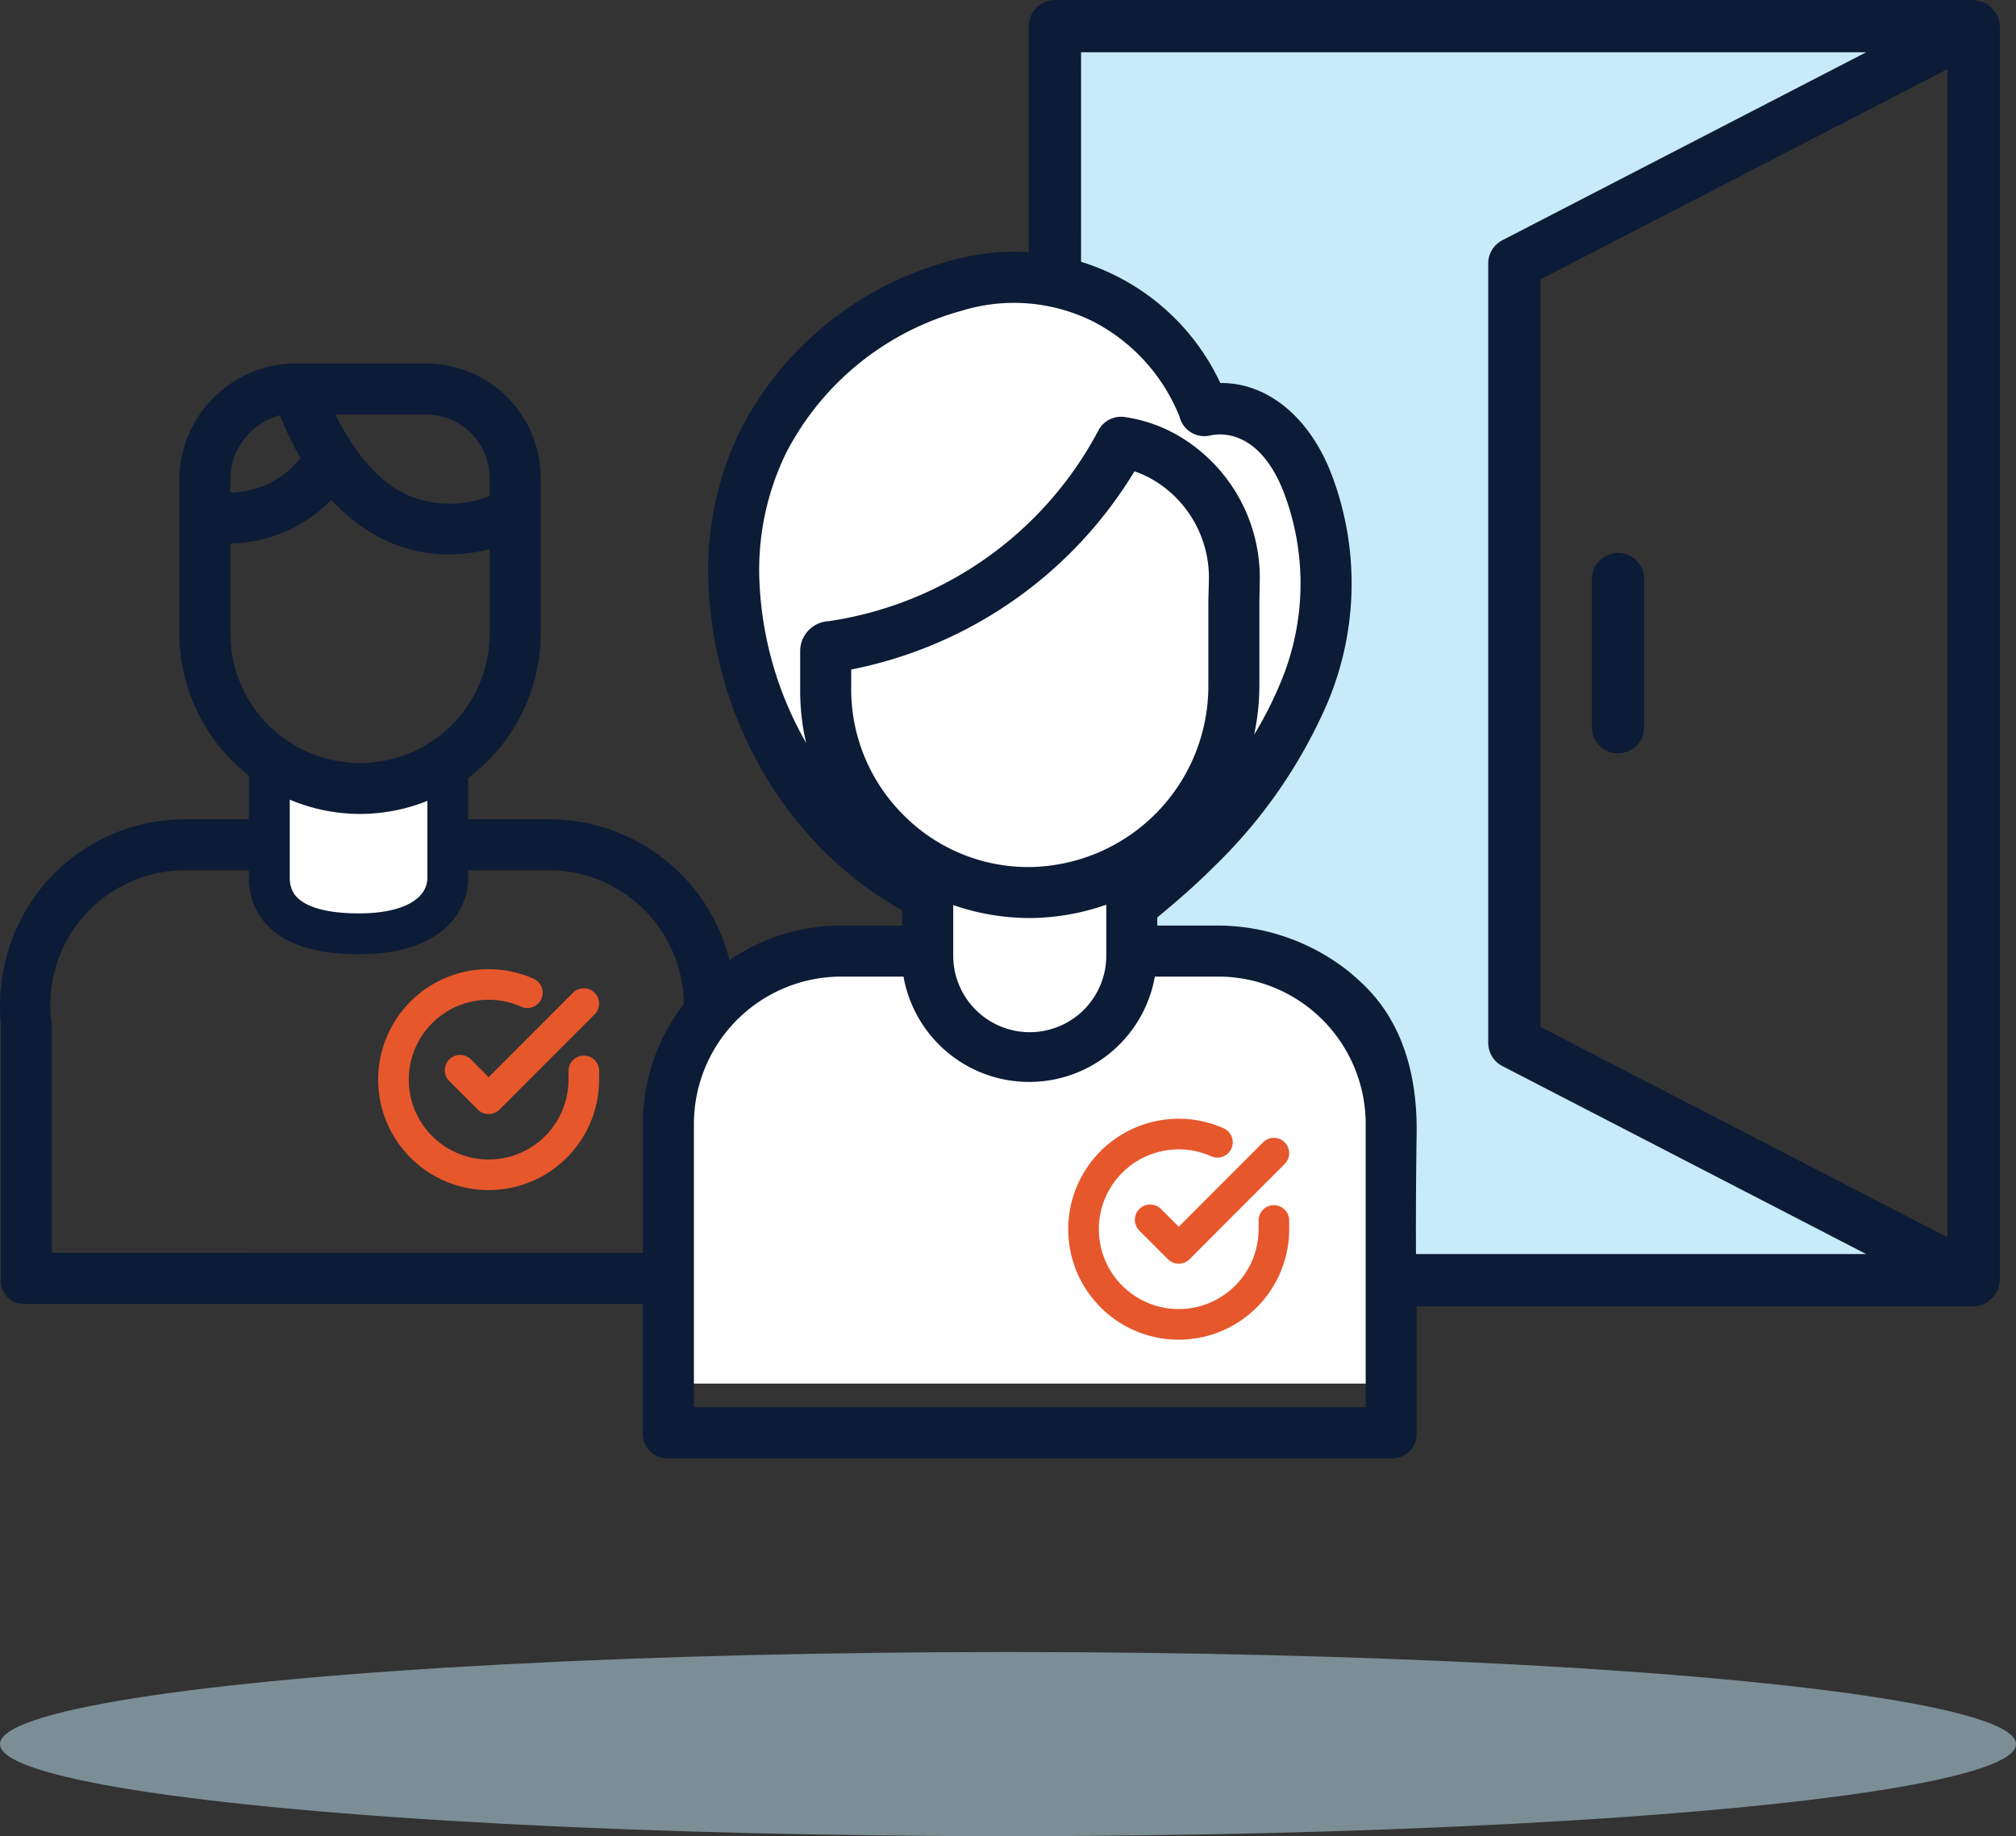 <svg xmlns="http://www.w3.org/2000/svg" width="197.562" height="179.957" viewBox="0 0 197.562 179.957"><rect x="0" y="0" width="197.562" height="179.957" fill="#333333" stroke="none"/><g transform="translate(3244.396 -5060.701)"><ellipse cx="98.781" cy="9.023" rx="98.781" ry="9.023" transform="translate(-3244.396 5222.611)" fill="#c7ebf9" opacity="0.5"/><g transform="translate(-12.765 8.625)"><path d="M-3128.045,5054.45v125.218l85.976-2.14-40.669-22.475v-76.344l44.593-24.258Z" transform="translate(0.052 0.045)" fill="#c7ebf9"/><g transform="translate(-3130.811 5052.076)"><path d="M347.619,185.39a3.4,3.4,0,0,0-.778-.893c-.061-.044-.088-.12-.153-.159-.046-.028-.1-.02-.148-.044a2.5,2.5,0,0,0-.914-.274c-.077-.008-.147-.044-.224-.045-.017,0-.031-.01-.049-.01H255.324a2.56,2.56,0,0,0-2.56,2.56V309.431a2.56,2.56,0,0,0,2.56,2.56h90.032a2.544,2.544,0,0,0,.881-.179c.078-.029.148-.061.222-.1a2.5,2.5,0,0,0,.23-.1c.065-.04.093-.114.153-.158a2.5,2.5,0,0,0,.583-.6,2.328,2.328,0,0,0,.2-.29,2.508,2.508,0,0,0,.285-1.094c0-.014.011-.026.011-.041V186.524c0-.014-.011-.026-.011-.041a2.5,2.5,0,0,0-.286-1.094Zm-4.827,119.834-39.886-20.61v-73.27l39.886-20.61Zm-87.469-63.11Zm2.56,16.852V189.086h76.94L299.17,207.509a2.56,2.56,0,0,0-1.385,2.274v76.389a2.56,2.56,0,0,0,1.385,2.274l35.653,18.424h-76.94Z" transform="translate(-252.763 -183.964)" fill="#0c1b36"/><path d="M708.43,555.841a2.56,2.56,0,0,0,2.56-2.56V538.769a2.56,2.56,0,0,0-5.121,0V553.28A2.559,2.559,0,0,0,708.43,555.841Z" transform="translate(-650.688 -482.011)" fill="#0c1b36"/></g></g><g transform="translate(-3276.795 4802.918)"><path d="M140.045,286.186,149.9,297.3l7.969,3.355,4.4,14.889-4.4,14.678-15.727,15.517v5.033l14.469,1.049L165,358.111l2.1,6.71V393.34H97.9V362.305l10.065-10.485,14.469-1.049,1.258-7.13-13.42-7.13-6.71-16.356,2.1-19.5,14.259-14.469Z" transform="translate(0.796 0.045)" fill="#fff"/><path d="M164.752,353.139a20.741,20.741,0,0,0-12.844-4.646h-6.1V347.7c1.667-1.372,3.574-3,5.526-4.949a49.9,49.9,0,0,0,11.029-15.794,30.083,30.083,0,0,0,.4-23c-2.208-5.476-6.3-8.688-10.777-8.634h0a22.316,22.316,0,0,0-26.761-11.89A32.576,32.576,0,0,0,104.979,299.9a31.183,31.183,0,0,0-3.151,15.177c.549,13.284,7.735,25.641,18.985,31.932v1.482h-6.1a19.253,19.253,0,0,0-10.829,3.4,18.206,18.206,0,0,0-17.75-13.815H50.549a18.158,18.158,0,0,0-13.5,6.013,18.476,18.476,0,0,0-4.568,13.96v25.178a2.256,2.256,0,0,0,2.358,2.348H95.394l0,12.8A2.367,2.367,0,0,0,97.91,400.7h70.8a2.368,2.368,0,0,0,2.514-2.324l0-11.965s-.155-6.865,0-17.52S166.12,354.383,164.752,353.139Zm-38.939-2.015v-4.64a22.953,22.953,0,0,0,7.47,1.273h.183a23.172,23.172,0,0,0,7.346-1.307v4.994a7.5,7.5,0,0,1-15,0Zm25-34.435v8.239a17.745,17.745,0,0,1-17.436,17.829,17.2,17.2,0,0,1-12.442-5.1,17.389,17.389,0,0,1-5.122-12.476V323.4a41.933,41.933,0,0,0,27.76-19.424,9.98,9.98,0,0,1,2.417,1.208,11.13,11.13,0,0,1,4.875,9.533Zm-41.358-14.555a27.568,27.568,0,0,1,17.166-13.89,17.41,17.41,0,0,1,12.949,1.07h0a18.046,18.046,0,0,1,8.371,9.18l.108.325A2.5,2.5,0,0,0,151,300.46c.756-.179,4.651-.763,7.128,5.375a25.109,25.109,0,0,1-.385,19.194h0a36.457,36.457,0,0,1-2.445,4.759,22.926,22.926,0,0,0,.515-4.861v-8.2l.037-1.941h0a16.127,16.127,0,0,0-7.129-13.769,14.612,14.612,0,0,0-6.125-2.366,2.5,2.5,0,0,0-2.535,1.278,35.823,35.823,0,0,1-26.435,18.732,2.941,2.941,0,0,0-2.812,2.994v3.526a22.757,22.757,0,0,0,.583,5.413,34.756,34.756,0,0,1-4.571-15.72,26.165,26.165,0,0,1,2.629-12.74Zm-71.973,78.44V357.925c0-.083-.076-.167-.083-.252a13.212,13.212,0,0,1,13.154-14.6H86.138a13.25,13.25,0,0,1,13.281,13.1A19.186,19.186,0,0,0,95.4,367.932v12.643ZM166.232,395.7H100.4l0-27.764a14.45,14.45,0,0,1,14.32-14.44h6.221a12.507,12.507,0,0,0,24.63,0h6.342a14.449,14.449,0,0,1,14.319,14.44Z" transform="translate(0 0)" fill="#0c1b36"/><path d="M0,0A23.36,23.36,0,0,0,8.761,2.112,23.1,23.1,0,0,0,17.489,0V11.132c0,2.464-2.014,5.5-8.729,5.5S0,14.012,0,11.132,0,0,0,0Z" transform="translate(58.793 332.669)" fill="#fff" stroke="#0c1b36" stroke-width="4"/><path d="M148.959,381.647a17.728,17.728,0,0,0,17.708-17.7V348.81A11.246,11.246,0,0,0,155.321,337.5H142.843a11.458,11.458,0,0,0-11.592,11.308v15.139a17.728,17.728,0,0,0,17.708,17.7Zm12.708-32.837v1.674a10.539,10.539,0,0,1-8.145-.123c-3.512-1.662-5.72-5.358-6.98-7.858h8.781a6.242,6.242,0,0,1,6.344,6.307Zm-20.546-6.237a29.582,29.582,0,0,0,2,4.183,8.777,8.777,0,0,1-6.87,3.385V348.81a6.525,6.525,0,0,1,4.87-6.237Zm-4.87,12.565a14.087,14.087,0,0,0,9.9-4.28,17.153,17.153,0,0,0,5.229,3.933,14.265,14.265,0,0,0,6.231,1.412,15.937,15.937,0,0,0,4.057-.522v8.268a12.708,12.708,0,0,1-25.416,0Z" transform="translate(-81.278 -44.093)" fill="#0c1b36"/><g transform="translate(138.584 368.926)"><path d="M21.651,11.464v.858A9.326,9.326,0,1,1,16.121,3.8" transform="translate(-3 -2.991)" fill="none" stroke="#e6572c" stroke-linecap="round" stroke-linejoin="round" stroke-width="3"/><path d="M25.623,6,16.3,15.335l-2.8-2.8" transform="translate(-6.972 -4.129)" fill="none" stroke="#e6572c" stroke-linecap="round" stroke-linejoin="round" stroke-width="3"/></g><g transform="translate(70.959 354.266)"><path d="M21.651,11.464v.858A9.326,9.326,0,1,1,16.121,3.8" transform="translate(-3 -2.991)" fill="none" stroke="#e6572c" stroke-linecap="round" stroke-linejoin="round" stroke-width="3"/><path d="M25.623,6,16.3,15.335l-2.8-2.8" transform="translate(-6.972 -4.129)" fill="none" stroke="#e6572c" stroke-linecap="round" stroke-linejoin="round" stroke-width="3"/></g></g></g></svg>